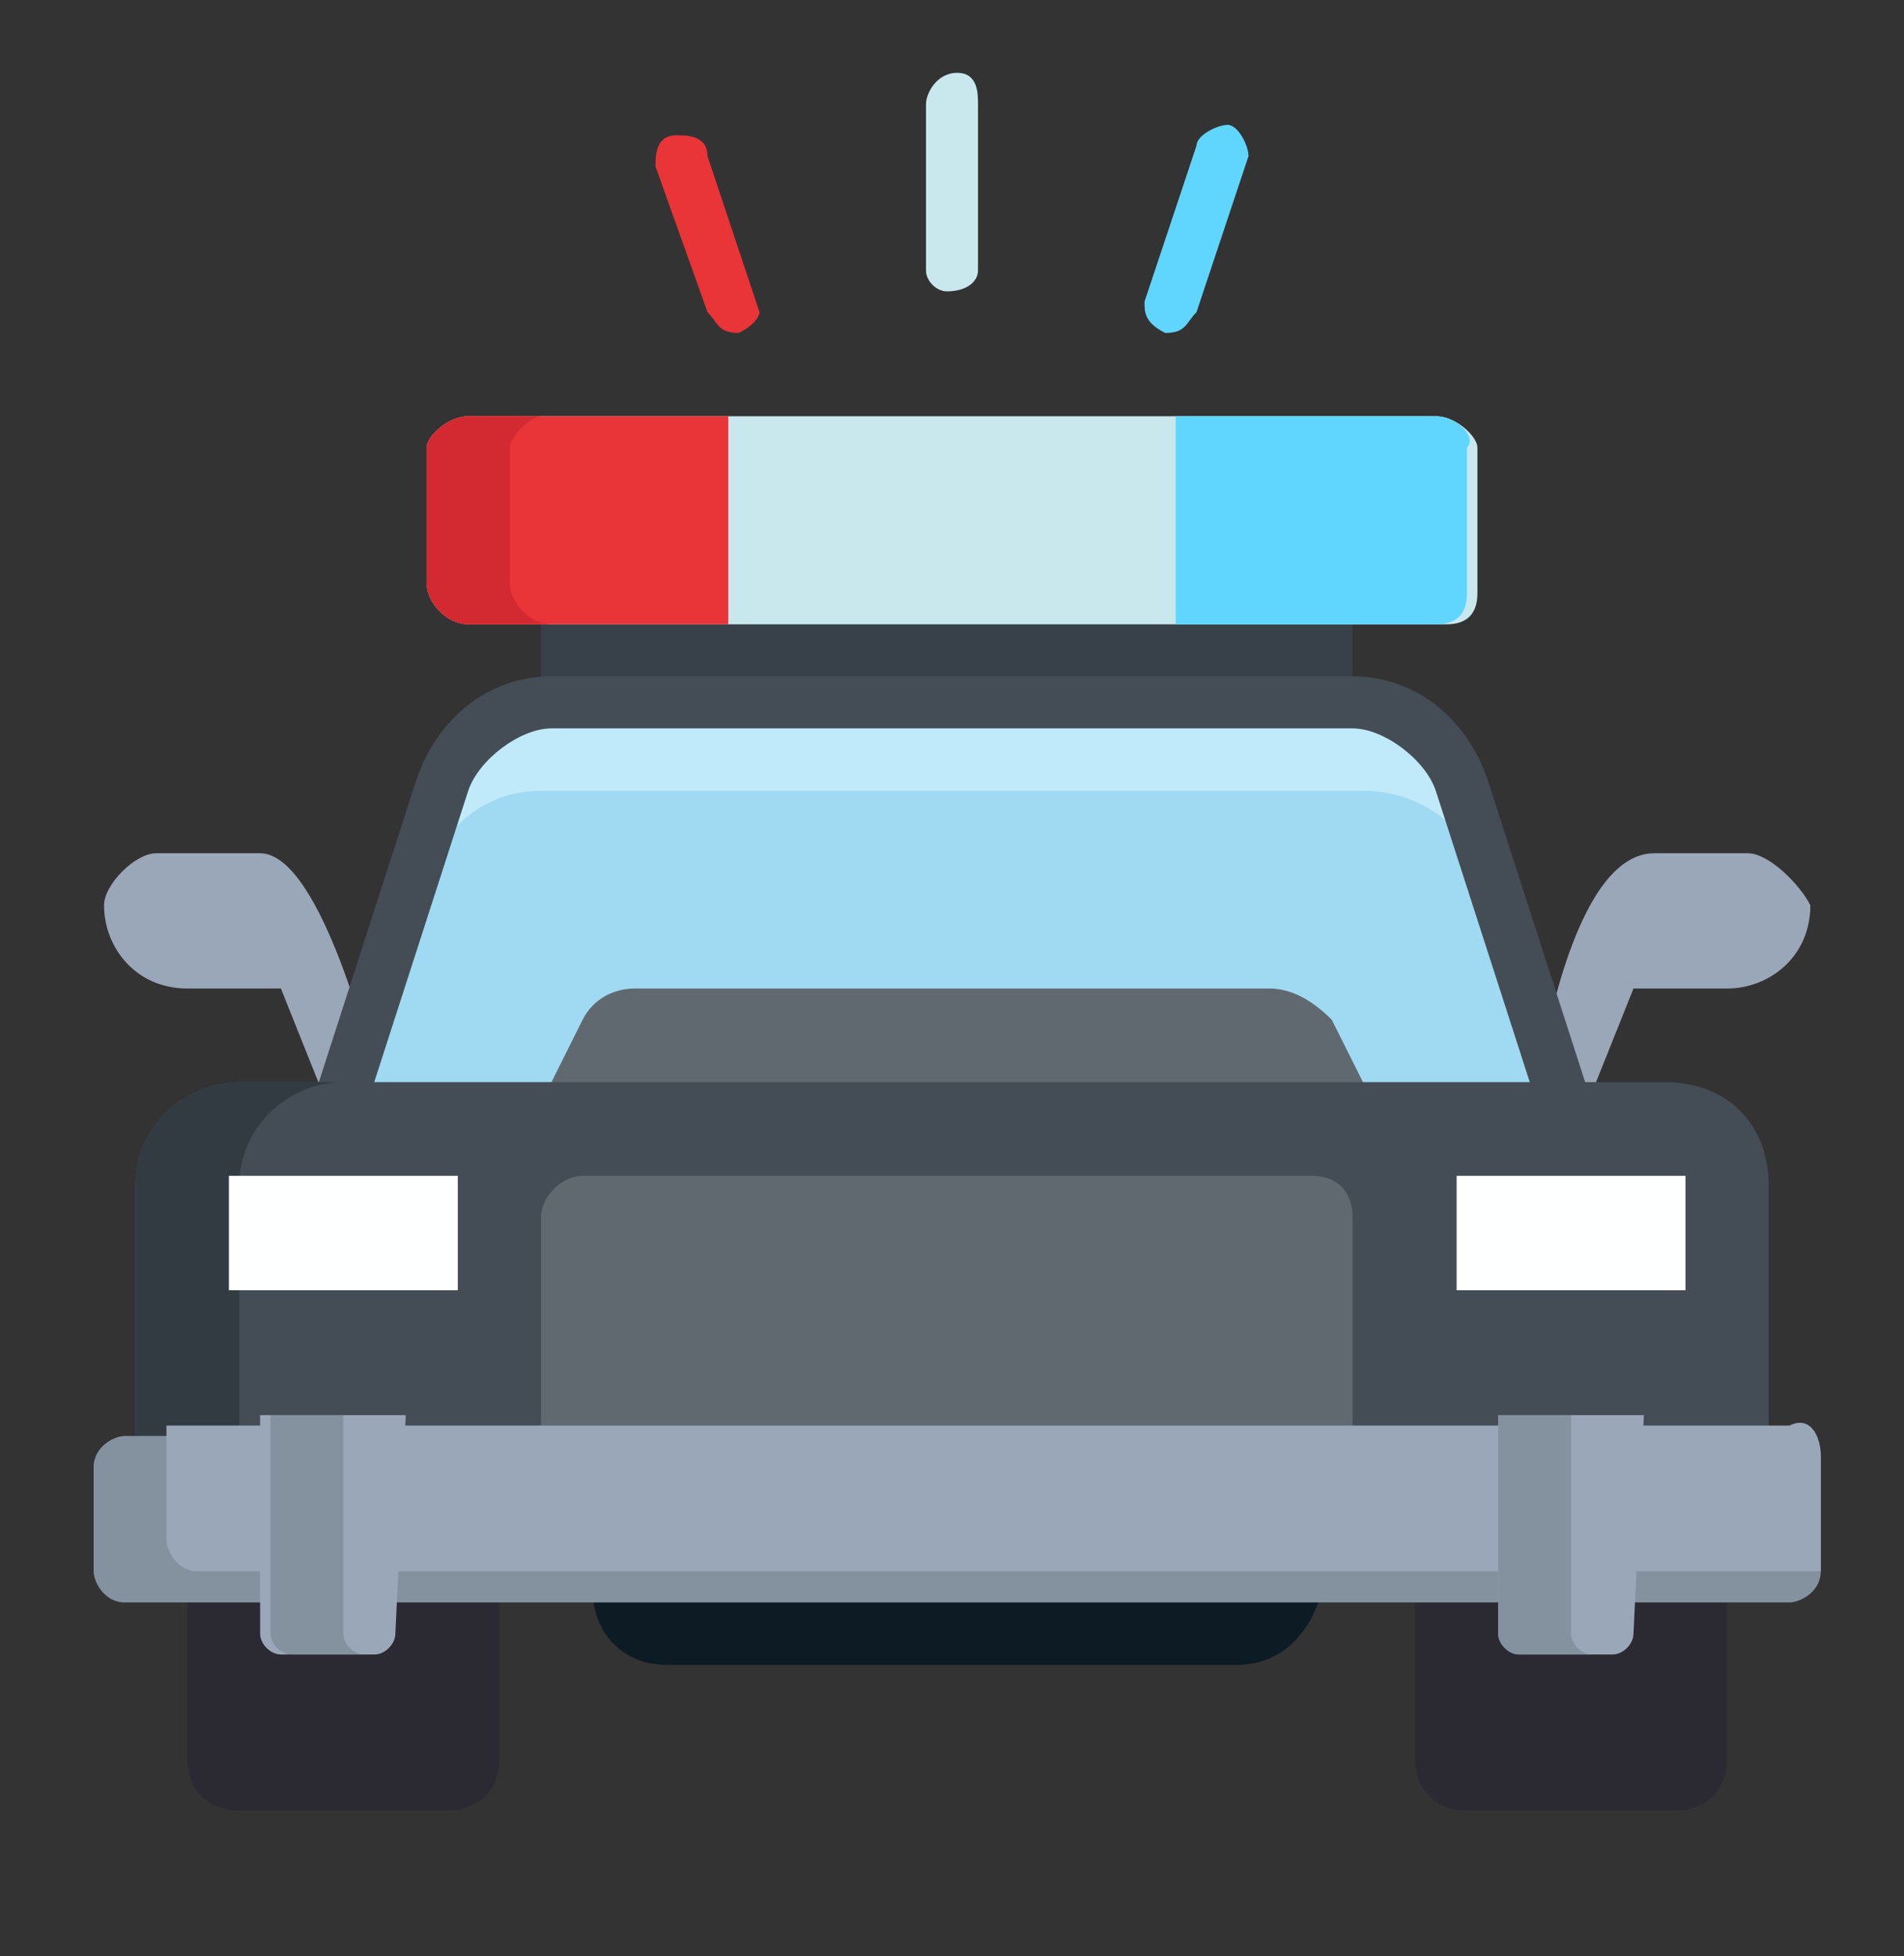 <?xml version="1.0" encoding="utf-8"?>
<!-- Generator: Adobe Illustrator 21.0.0, SVG Export Plug-In . SVG Version: 6.00 Build 0)  -->
<svg version="1.1" id="Layer_1" xmlns="http://www.w3.org/2000/svg" xmlns:xlink="http://www.w3.org/1999/xlink" x="0px" y="0px"
	 viewBox="0 0 18.3 18.8" style="enable-background:new 0 0 18.3 18.8;" xml:space="preserve">
<rect x="0" y="0" width="18.3" height="18.8" fill="#333333" stroke="none"/>
<style type="text/css">
	.st0{fill:#9AA7B8;}
	.st1{fill:#384149;}
	.st2{fill:#C0EAF9;}
	.st3{fill:#A0D9F2;}
	.st4{fill:#444D56;}
	.st5{fill:#616970;}
	.st6{fill:#C8E8EE;}
	.st7{fill:#E93438;}
	.st8{fill:#D32A32;}
	.st9{fill:#60D6FF;}
	.st10{fill:#2B2A32;}
	.st11{fill:#0D1B24;}
	.st12{fill:#333B42;}
	.st13{fill:#8492A0;}
	.st14{fill:#FEFFFF;}
</style>
<g>
	<path class="st0" d="M16.8,8.2h-0.9c-0.8,0-1.1,2.1-1.1,2.1l0.5,0.2l0.4-1h0.9c0.4,0,0.8-0.3,0.8-0.8C17.3,8.5,17,8.2,16.8,8.2z"/>
	<path class="st0" d="M2.5,8.2H1.5C1.3,8.2,1,8.5,1,8.7c0,0.4,0.3,0.8,0.8,0.8h0.9l0.4,1l0.5-0.2C3.6,10.3,3.1,8.2,2.5,8.2z"/>
</g>
<rect x="5.2" y="5.3" class="st1" width="7.8" height="2"/>
<path class="st2" d="M15,10.4H3.3l1-2.9c0.2-0.5,0.6-0.8,1.1-0.8H13c0.5,0,0.9,0.3,1.1,0.8L15,10.4z"/>
<path class="st3" d="M14.9,10.4H3.4l0.7-2c0.2-0.5,0.6-0.8,1.1-0.8h7.9c0.5,0,1,0.3,1.1,0.8L14.9,10.4z"/>
<path class="st4" d="M14.8,10.7l-1-3.1C13.7,7.3,13.3,7,13,7H5.3C5,7,4.6,7.3,4.5,7.6l-1,3.1L3,10.6l1-3.1c0.2-0.6,0.7-1,1.3-1H13
	c0.6,0,1.1,0.4,1.3,1l1,3.1L14.8,10.7z"/>
<path class="st5" d="M12.2,9.5H6.1c-0.2,0-0.4,0.1-0.5,0.3l-0.3,0.6l5.6,0.4l2.2-0.4l-0.3-0.6C12.6,9.6,12.4,9.5,12.2,9.5z"/>
<path class="st6" d="M13.8,4H4.5C4.3,4,4.1,4.2,4.1,4.3v1.3C4.1,5.8,4.3,6,4.5,6h9.4c0.2,0,0.3-0.1,0.3-0.3V4.3
	C14.2,4.2,14,4,13.8,4z"/>
<path class="st7" d="M6.9,4H4.5C4.3,4,4.1,4.2,4.1,4.3v1.3C4.1,5.8,4.3,6,4.5,6h2.5V4z"/>
<path class="st8" d="M4.9,5.6V4.3C4.9,4.2,5.1,4,5.2,4H4.5C4.3,4,4.1,4.2,4.1,4.3v1.3C4.1,5.8,4.3,6,4.5,6h0.8
	C5.1,6,4.9,5.8,4.9,5.6z"/>
<path class="st9" d="M13.8,4h-2.5V6h2.5c0.2,0,0.3-0.1,0.3-0.3V4.3C14.2,4.2,14,4,13.8,4z"/>
<path class="st6" d="M9.1,2.8C9,2.8,8.9,2.7,8.9,2.6V1c0-0.1,0.1-0.3,0.3-0.3S9.4,0.9,9.4,1v1.6C9.4,2.7,9.3,2.8,9.1,2.8z"/>
<path class="st7" d="M7.1,3.2C6.9,3.2,6.9,3.1,6.8,3L6.3,1.6c0-0.1,0-0.3,0.2-0.3c0.1,0,0.3,0,0.3,0.2l0.5,1.5
	C7.3,3,7.3,3.1,7.1,3.2C7.1,3.2,7.1,3.2,7.1,3.2z"/>
<path class="st9" d="M11.2,3.2C11.2,3.2,11.2,3.2,11.2,3.2C11,3.1,11,3,11,2.9l0.5-1.5c0-0.1,0.2-0.2,0.3-0.2c0.1,0,0.2,0.2,0.2,0.3
	L11.5,3C11.4,3.1,11.4,3.2,11.2,3.2z"/>
<g>
	<path class="st10" d="M1.8,14.7v2.2c0,0.3,0.2,0.5,0.5,0.5h2c0.3,0,0.5-0.2,0.5-0.5v-2.6"/>
	<path class="st10" d="M13.6,14.3v2.6c0,0.3,0.2,0.5,0.5,0.5h2c0.3,0,0.5-0.2,0.5-0.5v-2.6"/>
</g>
<path class="st11" d="M11.9,16H6.4c-0.4,0-0.7-0.3-0.7-0.7l0,0l4.6-0.6l2.4,0.6l0,0C12.6,15.7,12.3,16,11.9,16z"/>
<path class="st4" d="M16,10.4H2.3c-0.5,0-1,0.4-1,1v2.9H17v-2.9C17,10.8,16.6,10.4,16,10.4z"/>
<path class="st12" d="M3.3,10.4h-1c-0.5,0-1,0.4-1,1v2.9h1v-2.9C2.3,10.8,2.8,10.4,3.3,10.4z"/>
<path class="st5" d="M12.6,11.3h-7c-0.2,0-0.4,0.2-0.4,0.4v2.5H13v-2.5C13,11.5,12.9,11.3,12.6,11.3z"/>
<path class="st13" d="M17.5,14v1c0,0,0,0.1,0,0.1c0,0.2-0.2,0.3-0.3,0.3h-16c-0.2,0-0.3-0.2-0.3-0.3v-1c0-0.2,0.2-0.3,0.3-0.3h16
	C17.4,13.6,17.5,13.8,17.5,14z"/>
<g>
	<path class="st0" d="M17.5,14v1c0,0,0,0.1,0,0.1H1.9c-0.2,0-0.3-0.2-0.3-0.3v-1c0,0,0-0.1,0-0.1h15.6C17.4,13.6,17.5,13.8,17.5,14z
		"/>
	<path class="st0" d="M3.9,13.6H2.5v2.1c0,0.1,0.1,0.2,0.2,0.2h0.9c0.1,0,0.2-0.1,0.2-0.2L3.9,13.6L3.9,13.6z"/>
	<path class="st0" d="M15.8,13.6h-1.4v2.1c0,0.1,0.1,0.2,0.2,0.2h0.9c0.1,0,0.2-0.1,0.2-0.2L15.8,13.6L15.8,13.6z"/>
</g>
<g>
	<path class="st13" d="M3.5,15.9H2.8c-0.1,0-0.2-0.1-0.2-0.2v-2.1h0.7v2.1C3.3,15.8,3.4,15.9,3.5,15.9z"/>
	<path class="st13" d="M15.3,15.9h-0.7c-0.1,0-0.2-0.1-0.2-0.2v-2.1h0.7v2.1C15.1,15.8,15.2,15.9,15.3,15.9z"/>
</g>
<g>
	<rect x="14" y="11.3" class="st14" width="2.2" height="1.1"/>
	<rect x="2.2" y="11.3" class="st14" width="2.2" height="1.1"/>
</g>
</svg>
